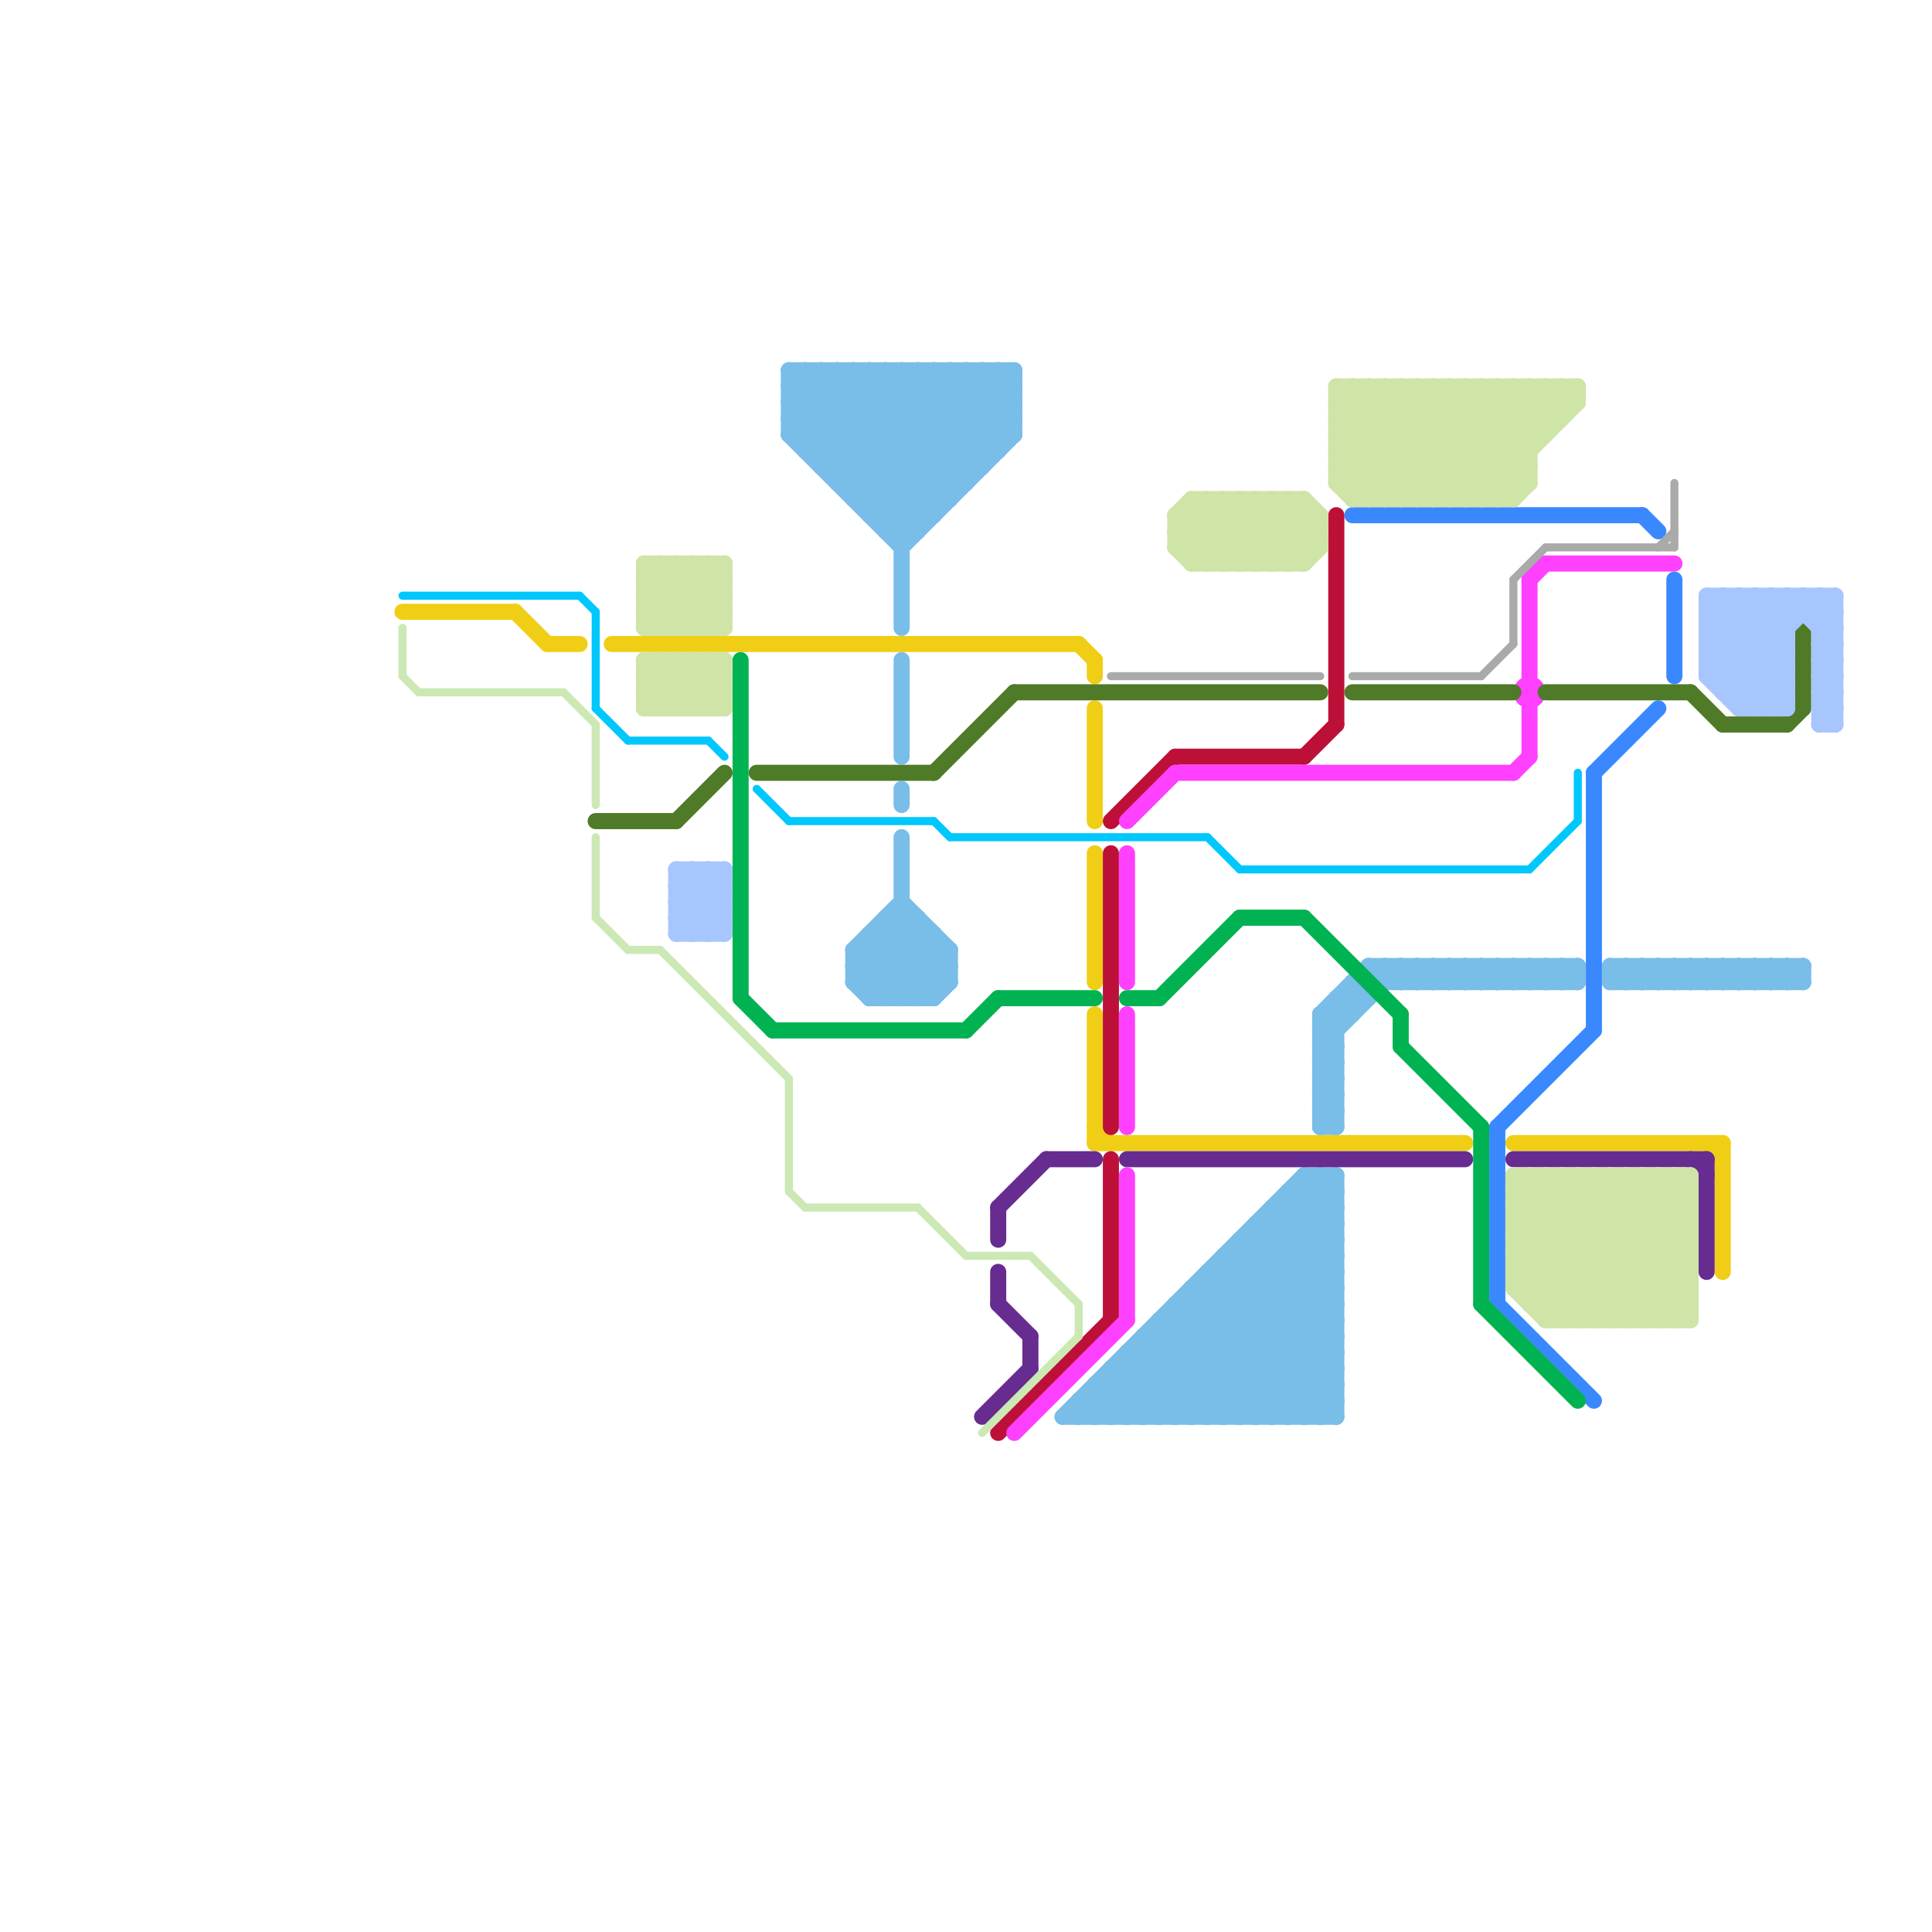 
<svg version="1.1" xmlns="http://www.w3.org/2000/svg" viewBox="0 0 120 120">
<style>text { font: 1px Helvetica; font-weight: 600; white-space: pre; dominant-baseline: central; } line { stroke-width: 1; fill: none; stroke-linecap: round; stroke-linejoin: round; } .c0 { stroke: #79bde9 } .c1 { stroke: #f0ce15 } .c2 { stroke: #662c90 } .c3 { stroke: #3a88fe } .c4 { stroke: #00b251 } .c5 { stroke: #bd1038 } .c6 { stroke: #ff40ff } .c7 { stroke: #4f7a28 } .c8 { stroke: #cfe4a7 } .c9 { stroke: #a8c6fe } .c10 { stroke: #cce8b5 } .c11 { stroke: #00c7fc } .c12 { stroke: #aaaaaa } .w2 { stroke-width: .75; }.w3 { stroke-width: .5; }.w1 { stroke-width: 1; }</style><defs><g id="cmd-cce8b5"><circle r="0.5" fill="#cce8b5"/><circle r="0.25" fill="#fff"/></g><g id="cmd-00c7fc"><circle r="0.5" fill="#00c7fc"/><circle r="0.25" fill="#fff"/></g><g id="cmd-aaaaaa"><circle r="0.5" fill="#aaaaaa"/><circle r="0.25" fill="#fff"/></g><g id="csm-00c7fc"><circle r="0.4" fill="#00c7fc"/><circle r="0.2" fill="#fff"/></g><g id="csm-cce8b5"><circle r="0.4" fill="#cce8b5"/><circle r="0.2" fill="#fff"/></g><g id="csm-aaaaaa"><circle r="0.4" fill="#aaaaaa"/><circle r="0.2" fill="#fff"/></g></defs><line class="c0 " x1="95" y1="61" x2="96" y2="60"/><line class="c0 " x1="53" y1="61" x2="59" y2="61"/><line class="c0 " x1="49" y1="23" x2="63" y2="23"/><line class="c0 " x1="58" y1="23" x2="58" y2="32"/><line class="c0 " x1="82" y1="66" x2="83" y2="66"/><line class="c0 " x1="71" y1="83" x2="83" y2="83"/><line class="c0 " x1="59" y1="59" x2="59" y2="61"/><line class="c0 " x1="73" y1="81" x2="73" y2="88"/><line class="c0 " x1="49" y1="27" x2="53" y2="23"/><line class="c0 " x1="56" y1="41" x2="56" y2="47"/><line class="c0 " x1="56" y1="56" x2="59" y2="59"/><line class="c0 " x1="72" y1="83" x2="77" y2="88"/><line class="c0 " x1="83" y1="73" x2="83" y2="88"/><line class="c0 " x1="62" y1="23" x2="62" y2="28"/><line class="c0 " x1="53" y1="31" x2="59" y2="31"/><line class="c0 " x1="88" y1="60" x2="89" y2="61"/><line class="c0 " x1="70" y1="84" x2="70" y2="88"/><line class="c0 " x1="77" y1="88" x2="83" y2="82"/><line class="c0 " x1="83" y1="62" x2="85" y2="62"/><line class="c0 " x1="86" y1="60" x2="86" y2="61"/><line class="c0 " x1="105" y1="61" x2="106" y2="60"/><line class="c0 " x1="93" y1="60" x2="94" y2="61"/><line class="c0 " x1="95" y1="60" x2="95" y2="61"/><line class="c0 " x1="102" y1="60" x2="103" y2="61"/><line class="c0 " x1="111" y1="60" x2="112" y2="61"/><line class="c0 " x1="50" y1="27" x2="54" y2="23"/><line class="c0 " x1="81" y1="73" x2="83" y2="73"/><line class="c0 " x1="92" y1="60" x2="92" y2="61"/><line class="c0 " x1="79" y1="75" x2="83" y2="75"/><line class="c0 " x1="107" y1="61" x2="108" y2="60"/><line class="c0 " x1="76" y1="78" x2="83" y2="85"/><line class="c0 " x1="53" y1="61" x2="54" y2="62"/><line class="c0 " x1="97" y1="60" x2="97" y2="61"/><line class="c0 " x1="52" y1="23" x2="59" y2="30"/><line class="c0 " x1="70" y1="84" x2="74" y2="88"/><line class="c0 " x1="82" y1="64" x2="83" y2="65"/><line class="c0 " x1="54" y1="32" x2="63" y2="23"/><line class="c0 " x1="112" y1="60" x2="112" y2="61"/><line class="c0 " x1="103" y1="60" x2="104" y2="61"/><line class="c0 " x1="51" y1="29" x2="61" y2="29"/><line class="c0 " x1="68" y1="86" x2="83" y2="86"/><line class="c0 " x1="82" y1="65" x2="83" y2="65"/><line class="c0 " x1="100" y1="61" x2="112" y2="61"/><line class="c0 " x1="75" y1="79" x2="83" y2="87"/><line class="c0 " x1="72" y1="82" x2="83" y2="82"/><line class="c0 " x1="67" y1="88" x2="82" y2="73"/><line class="c0 " x1="77" y1="78" x2="83" y2="84"/><line class="c0 " x1="54" y1="59" x2="57" y2="62"/><line class="c0 " x1="76" y1="79" x2="83" y2="86"/><line class="c0 " x1="93" y1="61" x2="94" y2="60"/><line class="c0 " x1="87" y1="60" x2="87" y2="61"/><line class="c0 " x1="109" y1="60" x2="110" y2="61"/><line class="c0 " x1="56" y1="52" x2="56" y2="62"/><line class="c0 " x1="108" y1="61" x2="109" y2="60"/><line class="c0 " x1="76" y1="78" x2="83" y2="78"/><line class="c0 " x1="81" y1="73" x2="83" y2="75"/><line class="c0 " x1="68" y1="86" x2="70" y2="88"/><line class="c0 " x1="82" y1="67" x2="83" y2="67"/><line class="c0 " x1="82" y1="69" x2="83" y2="69"/><line class="c0 " x1="73" y1="81" x2="80" y2="88"/><line class="c0 " x1="98" y1="60" x2="98" y2="61"/><line class="c0 " x1="92" y1="61" x2="93" y2="60"/><line class="c0 " x1="55" y1="23" x2="61" y2="29"/><line class="c0 " x1="55" y1="58" x2="58" y2="61"/><line class="c0 " x1="107" y1="60" x2="107" y2="61"/><line class="c0 " x1="86" y1="61" x2="98" y2="61"/><line class="c0 " x1="51" y1="28" x2="56" y2="23"/><line class="c0 " x1="71" y1="83" x2="71" y2="88"/><line class="c0 " x1="49" y1="26" x2="52" y2="23"/><line class="c0 " x1="53" y1="59" x2="56" y2="56"/><line class="c0 " x1="53" y1="60" x2="55" y2="62"/><line class="c0 " x1="89" y1="60" x2="90" y2="61"/><line class="c0 " x1="67" y1="87" x2="68" y2="88"/><line class="c0 " x1="82" y1="73" x2="83" y2="74"/><line class="c0 " x1="54" y1="23" x2="60" y2="29"/><line class="c0 " x1="50" y1="28" x2="62" y2="28"/><line class="c0 " x1="92" y1="60" x2="93" y2="61"/><line class="c0 " x1="54" y1="58" x2="58" y2="58"/><line class="c0 " x1="94" y1="61" x2="95" y2="60"/><line class="c0 " x1="50" y1="28" x2="55" y2="23"/><line class="c0 " x1="50" y1="23" x2="50" y2="28"/><line class="c0 " x1="82" y1="64" x2="84" y2="62"/><line class="c0 " x1="58" y1="62" x2="59" y2="61"/><line class="c0 " x1="74" y1="81" x2="81" y2="88"/><line class="c0 " x1="90" y1="60" x2="90" y2="61"/><line class="c0 " x1="109" y1="61" x2="110" y2="60"/><line class="c0 " x1="49" y1="27" x2="56" y2="34"/><line class="c0 " x1="106" y1="60" x2="107" y2="61"/><line class="c0 " x1="55" y1="33" x2="57" y2="33"/><line class="c0 " x1="80" y1="74" x2="83" y2="74"/><line class="c0 " x1="62" y1="23" x2="63" y2="24"/><line class="c0 " x1="79" y1="75" x2="83" y2="79"/><line class="c0 " x1="96" y1="60" x2="97" y2="61"/><line class="c0 " x1="105" y1="60" x2="106" y2="61"/><line class="c0 " x1="55" y1="23" x2="55" y2="33"/><line class="c0 " x1="111" y1="61" x2="112" y2="60"/><line class="c0 " x1="87" y1="60" x2="88" y2="61"/><line class="c0 " x1="101" y1="60" x2="101" y2="61"/><line class="c0 " x1="57" y1="23" x2="62" y2="28"/><line class="c0 " x1="68" y1="87" x2="69" y2="88"/><line class="c0 " x1="96" y1="61" x2="97" y2="60"/><line class="c0 " x1="75" y1="88" x2="83" y2="80"/><line class="c0 " x1="82" y1="65" x2="87" y2="60"/><line class="c0 " x1="82" y1="66" x2="83" y2="65"/><line class="c0 " x1="77" y1="77" x2="83" y2="77"/><line class="c0 " x1="57" y1="57" x2="57" y2="62"/><line class="c0 " x1="73" y1="82" x2="79" y2="88"/><line class="c0 " x1="107" y1="60" x2="108" y2="61"/><line class="c0 " x1="82" y1="68" x2="83" y2="68"/><line class="c0 " x1="94" y1="60" x2="94" y2="61"/><line class="c0 " x1="88" y1="60" x2="88" y2="61"/><line class="c0 " x1="82" y1="88" x2="83" y2="87"/><line class="c0 " x1="104" y1="60" x2="105" y2="61"/><line class="c0 " x1="53" y1="59" x2="59" y2="59"/><line class="c0 " x1="97" y1="61" x2="98" y2="60"/><line class="c0 " x1="70" y1="88" x2="83" y2="75"/><line class="c0 " x1="66" y1="88" x2="83" y2="88"/><line class="c0 " x1="55" y1="57" x2="57" y2="57"/><line class="c0 " x1="110" y1="60" x2="110" y2="61"/><line class="c0 " x1="53" y1="59" x2="53" y2="61"/><line class="c0 " x1="49" y1="24" x2="57" y2="32"/><line class="c0 " x1="54" y1="58" x2="54" y2="62"/><line class="c0 " x1="59" y1="23" x2="63" y2="27"/><line class="c0 " x1="87" y1="61" x2="88" y2="60"/><line class="c0 " x1="69" y1="85" x2="72" y2="88"/><line class="c0 " x1="53" y1="23" x2="53" y2="31"/><line class="c0 " x1="80" y1="74" x2="80" y2="88"/><line class="c0 " x1="54" y1="58" x2="58" y2="62"/><line class="c0 " x1="78" y1="76" x2="83" y2="81"/><line class="c0 " x1="52" y1="23" x2="52" y2="30"/><line class="c0 " x1="68" y1="86" x2="68" y2="88"/><line class="c0 " x1="56" y1="49" x2="56" y2="50"/><line class="c0 " x1="82" y1="63" x2="85" y2="60"/><line class="c0 " x1="89" y1="61" x2="90" y2="60"/><line class="c0 " x1="54" y1="62" x2="58" y2="58"/><line class="c0 " x1="58" y1="58" x2="58" y2="62"/><line class="c0 " x1="55" y1="62" x2="58" y2="59"/><line class="c0 " x1="111" y1="60" x2="111" y2="61"/><line class="c0 " x1="53" y1="31" x2="61" y2="23"/><line class="c0 " x1="55" y1="57" x2="55" y2="62"/><line class="c0 " x1="103" y1="60" x2="103" y2="61"/><line class="c0 " x1="70" y1="85" x2="73" y2="88"/><line class="c0 " x1="108" y1="60" x2="108" y2="61"/><line class="c0 " x1="49" y1="23" x2="49" y2="27"/><line class="c0 " x1="95" y1="60" x2="96" y2="61"/><line class="c0 " x1="110" y1="61" x2="111" y2="60"/><line class="c0 " x1="53" y1="61" x2="57" y2="57"/><line class="c0 " x1="82" y1="67" x2="83" y2="66"/><line class="c0 " x1="82" y1="69" x2="83" y2="68"/><line class="c0 " x1="56" y1="62" x2="59" y2="59"/><line class="c0 " x1="100" y1="61" x2="101" y2="60"/><line class="c0 " x1="79" y1="88" x2="83" y2="84"/><line class="c0 " x1="97" y1="60" x2="98" y2="61"/><line class="c0 " x1="89" y1="60" x2="89" y2="61"/><line class="c0 " x1="80" y1="75" x2="83" y2="78"/><line class="c0 " x1="109" y1="60" x2="109" y2="61"/><line class="c0 " x1="75" y1="79" x2="83" y2="79"/><line class="c0 " x1="54" y1="31" x2="62" y2="23"/><line class="c0 " x1="53" y1="30" x2="60" y2="23"/><line class="c0 " x1="76" y1="88" x2="83" y2="81"/><line class="c0 " x1="82" y1="63" x2="83" y2="64"/><line class="c0 " x1="102" y1="61" x2="103" y2="60"/><line class="c0 " x1="82" y1="65" x2="83" y2="66"/><line class="c0 " x1="49" y1="24" x2="63" y2="24"/><line class="c0 " x1="49" y1="23" x2="58" y2="32"/><line class="c0 " x1="78" y1="76" x2="83" y2="76"/><line class="c0 " x1="67" y1="87" x2="83" y2="87"/><line class="c0 " x1="77" y1="77" x2="77" y2="88"/><line class="c0 " x1="100" y1="60" x2="112" y2="60"/><line class="c0 " x1="56" y1="57" x2="59" y2="60"/><line class="c0 " x1="77" y1="77" x2="83" y2="83"/><line class="c0 " x1="75" y1="80" x2="83" y2="88"/><line class="c0 " x1="67" y1="87" x2="67" y2="88"/><line class="c0 " x1="82" y1="69" x2="83" y2="70"/><line class="c0 " x1="54" y1="62" x2="58" y2="62"/><line class="c0 " x1="91" y1="60" x2="91" y2="61"/><line class="c0 " x1="50" y1="23" x2="58" y2="31"/><line class="c0 " x1="81" y1="74" x2="83" y2="76"/><line class="c0 " x1="49" y1="25" x2="63" y2="25"/><line class="c0 " x1="100" y1="60" x2="100" y2="61"/><line class="c0 " x1="56" y1="23" x2="56" y2="39"/><line class="c0 " x1="68" y1="88" x2="83" y2="73"/><line class="c0 " x1="82" y1="70" x2="83" y2="70"/><line class="c0 " x1="69" y1="85" x2="83" y2="85"/><line class="c0 " x1="49" y1="24" x2="50" y2="23"/><line class="c0 " x1="61" y1="23" x2="63" y2="25"/><line class="c0 " x1="84" y1="61" x2="85" y2="62"/><line class="c0 " x1="56" y1="33" x2="63" y2="26"/><line class="c0 " x1="106" y1="60" x2="106" y2="61"/><line class="c0 " x1="83" y1="62" x2="83" y2="70"/><line class="c0 " x1="57" y1="62" x2="59" y2="60"/><line class="c0 " x1="71" y1="83" x2="76" y2="88"/><line class="c0 " x1="82" y1="63" x2="82" y2="70"/><line class="c0 " x1="93" y1="60" x2="93" y2="61"/><line class="c0 " x1="73" y1="81" x2="83" y2="81"/><line class="c0 " x1="54" y1="23" x2="54" y2="32"/><line class="c0 " x1="102" y1="60" x2="102" y2="61"/><line class="c0 " x1="82" y1="68" x2="83" y2="67"/><line class="c0 " x1="72" y1="82" x2="72" y2="88"/><line class="c0 " x1="76" y1="78" x2="76" y2="88"/><line class="c0 " x1="82" y1="73" x2="82" y2="88"/><line class="c0 " x1="82" y1="66" x2="83" y2="67"/><line class="c0 " x1="60" y1="23" x2="63" y2="26"/><line class="c0 " x1="86" y1="60" x2="87" y2="61"/><line class="c0 " x1="49" y1="26" x2="56" y2="33"/><line class="c0 " x1="82" y1="64" x2="83" y2="64"/><line class="c0 " x1="69" y1="85" x2="69" y2="88"/><line class="c0 " x1="71" y1="88" x2="83" y2="76"/><line class="c0 " x1="104" y1="61" x2="105" y2="60"/><line class="c0 " x1="57" y1="23" x2="57" y2="33"/><line class="c0 " x1="101" y1="60" x2="102" y2="61"/><line class="c0 " x1="72" y1="88" x2="83" y2="77"/><line class="c0 " x1="91" y1="61" x2="92" y2="60"/><line class="c0 " x1="74" y1="80" x2="82" y2="88"/><line class="c0 " x1="104" y1="60" x2="104" y2="61"/><line class="c0 " x1="53" y1="59" x2="56" y2="62"/><line class="c0 " x1="72" y1="82" x2="78" y2="88"/><line class="c0 " x1="110" y1="60" x2="111" y2="61"/><line class="c0 " x1="88" y1="61" x2="89" y2="60"/><line class="c0 " x1="79" y1="75" x2="79" y2="88"/><line class="c0 " x1="78" y1="88" x2="83" y2="83"/><line class="c0 " x1="82" y1="68" x2="83" y2="69"/><line class="c0 " x1="61" y1="23" x2="61" y2="29"/><line class="c0 " x1="85" y1="60" x2="86" y2="61"/><line class="c0 " x1="106" y1="61" x2="107" y2="60"/><line class="c0 " x1="94" y1="60" x2="95" y2="61"/><line class="c0 " x1="100" y1="60" x2="101" y2="61"/><line class="c0 " x1="80" y1="74" x2="83" y2="77"/><line class="c0 " x1="82" y1="63" x2="84" y2="63"/><line class="c0 " x1="90" y1="61" x2="91" y2="60"/><line class="c0 " x1="71" y1="84" x2="75" y2="88"/><line class="c0 " x1="53" y1="60" x2="56" y2="57"/><line class="c0 " x1="55" y1="33" x2="63" y2="25"/><line class="c0 " x1="69" y1="86" x2="71" y2="88"/><line class="c0 " x1="73" y1="88" x2="83" y2="78"/><line class="c0 " x1="59" y1="23" x2="59" y2="31"/><line class="c0 " x1="66" y1="88" x2="81" y2="73"/><line class="c0 " x1="55" y1="57" x2="59" y2="61"/><line class="c0 " x1="74" y1="80" x2="83" y2="80"/><line class="c0 " x1="52" y1="29" x2="58" y2="23"/><line class="c0 " x1="49" y1="27" x2="63" y2="27"/><line class="c0 " x1="63" y1="23" x2="63" y2="27"/><line class="c0 " x1="56" y1="34" x2="63" y2="27"/><line class="c0 " x1="101" y1="61" x2="102" y2="60"/><line class="c0 " x1="108" y1="60" x2="109" y2="61"/><line class="c0 " x1="79" y1="76" x2="83" y2="80"/><line class="c0 " x1="51" y1="23" x2="59" y2="31"/><line class="c0 " x1="83" y1="62" x2="84" y2="63"/><line class="c0 " x1="78" y1="77" x2="83" y2="82"/><line class="c0 " x1="81" y1="73" x2="81" y2="88"/><line class="c0 " x1="82" y1="67" x2="83" y2="68"/><line class="c0 " x1="52" y1="30" x2="59" y2="23"/><line class="c0 " x1="51" y1="29" x2="57" y2="23"/><line class="c0 " x1="52" y1="30" x2="60" y2="30"/><line class="c0 " x1="96" y1="60" x2="96" y2="61"/><line class="c0 " x1="105" y1="60" x2="105" y2="61"/><line class="c0 " x1="84" y1="61" x2="84" y2="63"/><line class="c0 " x1="51" y1="23" x2="51" y2="29"/><line class="c0 " x1="81" y1="88" x2="83" y2="86"/><line class="c0 " x1="49" y1="25" x2="57" y2="33"/><line class="c0 " x1="80" y1="88" x2="83" y2="85"/><line class="c0 " x1="90" y1="60" x2="91" y2="61"/><line class="c0 " x1="74" y1="80" x2="74" y2="88"/><line class="c0 " x1="78" y1="76" x2="78" y2="88"/><line class="c0 " x1="49" y1="25" x2="51" y2="23"/><line class="c0 " x1="103" y1="61" x2="104" y2="60"/><line class="c0 " x1="54" y1="61" x2="57" y2="58"/><line class="c0 " x1="54" y1="32" x2="58" y2="32"/><line class="c0 " x1="53" y1="23" x2="60" y2="30"/><line class="c0 " x1="70" y1="84" x2="83" y2="84"/><line class="c0 " x1="74" y1="88" x2="83" y2="79"/><line class="c0 " x1="53" y1="60" x2="59" y2="60"/><line class="c0 " x1="55" y1="32" x2="63" y2="24"/><line class="c0 " x1="75" y1="79" x2="75" y2="88"/><line class="c0 " x1="60" y1="23" x2="60" y2="30"/><line class="c0 " x1="82" y1="70" x2="83" y2="69"/><line class="c0 " x1="91" y1="60" x2="92" y2="61"/><line class="c0 " x1="58" y1="23" x2="62" y2="27"/><line class="c0 " x1="69" y1="88" x2="83" y2="74"/><line class="c0 " x1="56" y1="23" x2="61" y2="28"/><line class="c0 " x1="85" y1="60" x2="98" y2="60"/><line class="c0 " x1="49" y1="26" x2="63" y2="26"/><line class="c1 " x1="25" y1="38" x2="32" y2="38"/><line class="c1 " x1="67" y1="40" x2="68" y2="41"/><line class="c1 " x1="107" y1="71" x2="107" y2="79"/><line class="c1 " x1="106" y1="71" x2="107" y2="72"/><line class="c1 " x1="32" y1="38" x2="34" y2="40"/><line class="c1 " x1="68" y1="63" x2="68" y2="71"/><line class="c1 " x1="68" y1="41" x2="68" y2="42"/><line class="c1 " x1="68" y1="44" x2="68" y2="51"/><line class="c1 " x1="68" y1="53" x2="68" y2="61"/><line class="c1 " x1="68" y1="70" x2="69" y2="71"/><line class="c1 " x1="34" y1="40" x2="36" y2="40"/><line class="c1 " x1="68" y1="71" x2="91" y2="71"/><line class="c1 " x1="94" y1="71" x2="107" y2="71"/><line class="c1 " x1="38" y1="40" x2="67" y2="40"/><line class="c2 " x1="106" y1="72" x2="106" y2="79"/><line class="c2 " x1="62" y1="75" x2="65" y2="72"/><line class="c2 " x1="94" y1="72" x2="106" y2="72"/><line class="c2 " x1="64" y1="83" x2="64" y2="85"/><line class="c2 " x1="105" y1="72" x2="106" y2="73"/><line class="c2 " x1="65" y1="72" x2="68" y2="72"/><line class="c2 " x1="62" y1="79" x2="62" y2="81"/><line class="c2 " x1="70" y1="72" x2="91" y2="72"/><line class="c2 " x1="62" y1="75" x2="62" y2="77"/><line class="c2 " x1="62" y1="81" x2="64" y2="83"/><line class="c2 " x1="61" y1="88" x2="64" y2="85"/><line class="c3 " x1="93" y1="70" x2="93" y2="81"/><line class="c3 " x1="99" y1="48" x2="99" y2="64"/><line class="c3 " x1="99" y1="48" x2="103" y2="44"/><line class="c3 " x1="84" y1="32" x2="102" y2="32"/><line class="c3 " x1="93" y1="81" x2="99" y2="87"/><line class="c3 " x1="102" y1="32" x2="103" y2="33"/><line class="c3 " x1="104" y1="36" x2="104" y2="42"/><line class="c3 " x1="93" y1="70" x2="99" y2="64"/><line class="c4 " x1="60" y1="64" x2="62" y2="62"/><line class="c4 " x1="48" y1="64" x2="60" y2="64"/><line class="c4 " x1="62" y1="62" x2="68" y2="62"/><line class="c4 " x1="87" y1="63" x2="87" y2="65"/><line class="c4 " x1="46" y1="41" x2="46" y2="62"/><line class="c4 " x1="92" y1="70" x2="92" y2="81"/><line class="c4 " x1="87" y1="65" x2="92" y2="70"/><line class="c4 " x1="70" y1="62" x2="72" y2="62"/><line class="c4 " x1="46" y1="62" x2="48" y2="64"/><line class="c4 " x1="72" y1="62" x2="77" y2="57"/><line class="c4 " x1="77" y1="57" x2="81" y2="57"/><line class="c4 " x1="92" y1="81" x2="98" y2="87"/><line class="c4 " x1="81" y1="57" x2="87" y2="63"/><line class="c5 " x1="69" y1="72" x2="69" y2="82"/><line class="c5 " x1="62" y1="89" x2="69" y2="82"/><line class="c5 " x1="69" y1="53" x2="69" y2="70"/><line class="c5 " x1="81" y1="47" x2="83" y2="45"/><line class="c5 " x1="83" y1="32" x2="83" y2="45"/><line class="c5 " x1="69" y1="51" x2="73" y2="47"/><line class="c5 " x1="73" y1="47" x2="81" y2="47"/><line class="c6 " x1="94" y1="48" x2="95" y2="47"/><line class="c6 " x1="96" y1="35" x2="104" y2="35"/><line class="c6 " x1="70" y1="63" x2="70" y2="70"/><line class="c6 " x1="95" y1="44" x2="95" y2="47"/><line class="c6 " x1="63" y1="89" x2="70" y2="82"/><line class="c6 " x1="73" y1="48" x2="94" y2="48"/><line class="c6 " x1="70" y1="53" x2="70" y2="61"/><line class="c6 " x1="70" y1="73" x2="70" y2="82"/><line class="c6 " x1="95" y1="36" x2="95" y2="42"/><line class="c6 " x1="70" y1="51" x2="73" y2="48"/><line class="c6 " x1="95" y1="36" x2="96" y2="35"/><circle cx="95" cy="43" r="1" fill="#ff40ff" /><line class="c7 " x1="111" y1="45" x2="112" y2="44"/><line class="c7 " x1="84" y1="43" x2="94" y2="43"/><line class="c7 " x1="96" y1="43" x2="105" y2="43"/><line class="c7 " x1="112" y1="39" x2="112" y2="44"/><line class="c7 " x1="58" y1="48" x2="63" y2="43"/><line class="c7 " x1="37" y1="51" x2="42" y2="51"/><line class="c7 " x1="47" y1="48" x2="58" y2="48"/><line class="c7 " x1="42" y1="51" x2="45" y2="48"/><line class="c7 " x1="105" y1="43" x2="107" y2="45"/><line class="c7 " x1="107" y1="45" x2="111" y2="45"/><line class="c7 " x1="63" y1="43" x2="82" y2="43"/><line class="c8 " x1="83" y1="26" x2="88" y2="31"/><line class="c8 " x1="88" y1="31" x2="95" y2="24"/><line class="c8 " x1="83" y1="24" x2="98" y2="24"/><line class="c8 " x1="86" y1="24" x2="86" y2="31"/><line class="c8 " x1="83" y1="27" x2="96" y2="27"/><line class="c8 " x1="83" y1="29" x2="85" y2="31"/><line class="c8 " x1="40" y1="39" x2="44" y2="35"/><line class="c8 " x1="94" y1="80" x2="101" y2="73"/><line class="c8 " x1="73" y1="32" x2="76" y2="35"/><line class="c8 " x1="40" y1="36" x2="45" y2="36"/><line class="c8 " x1="96" y1="81" x2="104" y2="73"/><line class="c8 " x1="40" y1="38" x2="45" y2="38"/><line class="c8 " x1="94" y1="80" x2="105" y2="80"/><line class="c8 " x1="43" y1="39" x2="45" y2="37"/><line class="c8 " x1="40" y1="35" x2="45" y2="35"/><line class="c8 " x1="76" y1="31" x2="80" y2="35"/><line class="c8 " x1="103" y1="73" x2="105" y2="75"/><line class="c8 " x1="87" y1="24" x2="87" y2="31"/><line class="c8 " x1="104" y1="73" x2="104" y2="82"/><line class="c8 " x1="74" y1="32" x2="77" y2="35"/><line class="c8 " x1="76" y1="35" x2="80" y2="31"/><line class="c8 " x1="73" y1="32" x2="82" y2="32"/><line class="c8 " x1="40" y1="37" x2="42" y2="39"/><line class="c8 " x1="91" y1="31" x2="98" y2="24"/><line class="c8 " x1="42" y1="41" x2="45" y2="44"/><line class="c8 " x1="105" y1="73" x2="105" y2="82"/><line class="c8 " x1="85" y1="31" x2="92" y2="24"/><line class="c8 " x1="40" y1="43" x2="41" y2="44"/><line class="c8 " x1="75" y1="31" x2="79" y2="35"/><line class="c8 " x1="102" y1="82" x2="105" y2="79"/><line class="c8 " x1="84" y1="31" x2="94" y2="31"/><line class="c8 " x1="94" y1="79" x2="97" y2="82"/><line class="c8 " x1="94" y1="74" x2="105" y2="74"/><line class="c8 " x1="94" y1="74" x2="95" y2="73"/><line class="c8 " x1="75" y1="35" x2="79" y2="31"/><line class="c8 " x1="94" y1="78" x2="99" y2="73"/><line class="c8 " x1="77" y1="31" x2="81" y2="35"/><line class="c8 " x1="78" y1="31" x2="78" y2="35"/><line class="c8 " x1="73" y1="34" x2="82" y2="34"/><line class="c8 " x1="80" y1="31" x2="82" y2="33"/><line class="c8 " x1="85" y1="24" x2="92" y2="31"/><line class="c8 " x1="83" y1="30" x2="89" y2="24"/><line class="c8 " x1="96" y1="82" x2="105" y2="73"/><line class="c8 " x1="83" y1="25" x2="98" y2="25"/><line class="c8 " x1="96" y1="82" x2="105" y2="82"/><line class="c8 " x1="77" y1="35" x2="81" y2="31"/><line class="c8 " x1="83" y1="25" x2="89" y2="31"/><line class="c8 " x1="84" y1="24" x2="91" y2="31"/><line class="c8 " x1="73" y1="33" x2="75" y2="35"/><line class="c8 " x1="93" y1="24" x2="93" y2="31"/><line class="c8 " x1="81" y1="31" x2="82" y2="32"/><line class="c8 " x1="94" y1="77" x2="105" y2="77"/><line class="c8 " x1="43" y1="35" x2="43" y2="39"/><line class="c8 " x1="94" y1="79" x2="105" y2="79"/><line class="c8 " x1="40" y1="42" x2="41" y2="41"/><line class="c8 " x1="101" y1="73" x2="101" y2="82"/><line class="c8 " x1="74" y1="34" x2="77" y2="31"/><line class="c8 " x1="79" y1="31" x2="82" y2="34"/><line class="c8 " x1="86" y1="24" x2="93" y2="31"/><line class="c8 " x1="90" y1="24" x2="90" y2="31"/><line class="c8 " x1="83" y1="24" x2="83" y2="30"/><line class="c8 " x1="97" y1="24" x2="97" y2="26"/><line class="c8 " x1="42" y1="35" x2="42" y2="39"/><line class="c8 " x1="40" y1="41" x2="43" y2="44"/><line class="c8 " x1="40" y1="41" x2="45" y2="41"/><line class="c8 " x1="94" y1="75" x2="96" y2="73"/><line class="c8 " x1="40" y1="43" x2="45" y2="43"/><line class="c8 " x1="40" y1="38" x2="43" y2="35"/><line class="c8 " x1="92" y1="31" x2="98" y2="25"/><line class="c8 " x1="94" y1="79" x2="100" y2="73"/><line class="c8 " x1="94" y1="77" x2="99" y2="82"/><line class="c8 " x1="74" y1="31" x2="81" y2="31"/><line class="c8 " x1="95" y1="73" x2="104" y2="82"/><line class="c8 " x1="43" y1="44" x2="45" y2="42"/><line class="c8 " x1="44" y1="35" x2="44" y2="39"/><line class="c8 " x1="76" y1="31" x2="76" y2="35"/><line class="c8 " x1="94" y1="73" x2="94" y2="80"/><line class="c8 " x1="98" y1="24" x2="98" y2="25"/><line class="c8 " x1="44" y1="44" x2="45" y2="43"/><line class="c8 " x1="73" y1="33" x2="82" y2="33"/><line class="c8 " x1="75" y1="31" x2="75" y2="35"/><line class="c8 " x1="89" y1="24" x2="95" y2="30"/><line class="c8 " x1="44" y1="41" x2="45" y2="42"/><line class="c8 " x1="94" y1="31" x2="95" y2="30"/><line class="c8 " x1="89" y1="31" x2="96" y2="24"/><line class="c8 " x1="43" y1="41" x2="45" y2="43"/><line class="c8 " x1="96" y1="24" x2="96" y2="27"/><line class="c8 " x1="88" y1="24" x2="94" y2="30"/><line class="c8 " x1="77" y1="31" x2="77" y2="35"/><line class="c8 " x1="95" y1="81" x2="105" y2="81"/><line class="c8 " x1="94" y1="74" x2="102" y2="82"/><line class="c8 " x1="97" y1="73" x2="97" y2="82"/><line class="c8 " x1="95" y1="24" x2="95" y2="30"/><line class="c8 " x1="83" y1="25" x2="84" y2="24"/><line class="c8 " x1="96" y1="73" x2="96" y2="82"/><line class="c8 " x1="83" y1="26" x2="97" y2="26"/><line class="c8 " x1="95" y1="80" x2="102" y2="73"/><line class="c8 " x1="101" y1="73" x2="105" y2="77"/><line class="c8 " x1="83" y1="27" x2="86" y2="24"/><line class="c8 " x1="98" y1="73" x2="98" y2="82"/><line class="c8 " x1="78" y1="31" x2="81" y2="34"/><line class="c8 " x1="89" y1="24" x2="89" y2="31"/><line class="c8 " x1="94" y1="76" x2="105" y2="76"/><line class="c8 " x1="88" y1="24" x2="88" y2="31"/><line class="c8 " x1="41" y1="44" x2="44" y2="41"/><line class="c8 " x1="80" y1="31" x2="80" y2="35"/><line class="c8 " x1="83" y1="28" x2="86" y2="31"/><line class="c8 " x1="40" y1="37" x2="45" y2="37"/><line class="c8 " x1="79" y1="31" x2="79" y2="35"/><line class="c8 " x1="83" y1="29" x2="88" y2="24"/><line class="c8 " x1="94" y1="76" x2="100" y2="82"/><line class="c8 " x1="41" y1="41" x2="41" y2="44"/><line class="c8 " x1="98" y1="82" x2="105" y2="75"/><line class="c8 " x1="42" y1="39" x2="45" y2="36"/><line class="c8 " x1="78" y1="35" x2="81" y2="32"/><line class="c8 " x1="84" y1="31" x2="91" y2="24"/><line class="c8 " x1="81" y1="31" x2="81" y2="35"/><line class="c8 " x1="73" y1="34" x2="76" y2="31"/><line class="c8 " x1="87" y1="31" x2="94" y2="24"/><line class="c8 " x1="97" y1="73" x2="105" y2="81"/><line class="c8 " x1="94" y1="76" x2="97" y2="73"/><line class="c8 " x1="94" y1="73" x2="105" y2="73"/><line class="c8 " x1="40" y1="41" x2="40" y2="44"/><line class="c8 " x1="91" y1="24" x2="91" y2="31"/><line class="c8 " x1="94" y1="75" x2="105" y2="75"/><line class="c8 " x1="100" y1="73" x2="100" y2="82"/><line class="c8 " x1="87" y1="24" x2="94" y2="31"/><line class="c8 " x1="90" y1="24" x2="95" y2="29"/><line class="c8 " x1="99" y1="73" x2="105" y2="79"/><line class="c8 " x1="79" y1="35" x2="82" y2="32"/><line class="c8 " x1="40" y1="42" x2="42" y2="44"/><line class="c8 " x1="44" y1="39" x2="45" y2="38"/><line class="c8 " x1="80" y1="35" x2="82" y2="33"/><line class="c8 " x1="96" y1="73" x2="105" y2="82"/><line class="c8 " x1="101" y1="82" x2="105" y2="78"/><line class="c8 " x1="40" y1="35" x2="44" y2="39"/><line class="c8 " x1="40" y1="39" x2="45" y2="39"/><line class="c8 " x1="45" y1="35" x2="45" y2="39"/><line class="c8 " x1="100" y1="73" x2="105" y2="78"/><line class="c8 " x1="74" y1="35" x2="81" y2="35"/><line class="c8 " x1="92" y1="24" x2="92" y2="31"/><line class="c8 " x1="83" y1="30" x2="84" y2="31"/><line class="c8 " x1="92" y1="24" x2="95" y2="27"/><line class="c8 " x1="96" y1="24" x2="97" y2="25"/><line class="c8 " x1="90" y1="31" x2="97" y2="24"/><line class="c8 " x1="85" y1="24" x2="85" y2="31"/><line class="c8 " x1="83" y1="26" x2="85" y2="24"/><line class="c8 " x1="94" y1="24" x2="94" y2="31"/><line class="c8 " x1="40" y1="42" x2="45" y2="42"/><line class="c8 " x1="41" y1="41" x2="44" y2="44"/><line class="c8 " x1="94" y1="75" x2="101" y2="82"/><line class="c8 " x1="82" y1="32" x2="82" y2="34"/><line class="c8 " x1="95" y1="81" x2="103" y2="73"/><line class="c8 " x1="93" y1="24" x2="96" y2="27"/><line class="c8 " x1="41" y1="39" x2="45" y2="35"/><line class="c8 " x1="45" y1="41" x2="45" y2="44"/><line class="c8 " x1="42" y1="44" x2="45" y2="41"/><line class="c8 " x1="42" y1="41" x2="42" y2="44"/><line class="c8 " x1="42" y1="35" x2="45" y2="38"/><line class="c8 " x1="81" y1="35" x2="82" y2="34"/><line class="c8 " x1="103" y1="82" x2="105" y2="80"/><line class="c8 " x1="83" y1="27" x2="87" y2="31"/><line class="c8 " x1="94" y1="78" x2="98" y2="82"/><line class="c8 " x1="73" y1="33" x2="75" y2="31"/><line class="c8 " x1="74" y1="31" x2="78" y2="35"/><line class="c8 " x1="40" y1="36" x2="43" y2="39"/><line class="c8 " x1="94" y1="78" x2="105" y2="78"/><line class="c8 " x1="44" y1="41" x2="44" y2="44"/><line class="c8 " x1="99" y1="73" x2="99" y2="82"/><line class="c8 " x1="74" y1="35" x2="78" y2="31"/><line class="c8 " x1="97" y1="82" x2="105" y2="74"/><line class="c8 " x1="98" y1="73" x2="105" y2="80"/><line class="c8 " x1="40" y1="35" x2="40" y2="39"/><line class="c8 " x1="94" y1="73" x2="103" y2="82"/><line class="c8 " x1="83" y1="29" x2="95" y2="29"/><line class="c8 " x1="102" y1="73" x2="105" y2="76"/><line class="c8 " x1="73" y1="32" x2="74" y2="31"/><line class="c8 " x1="83" y1="24" x2="90" y2="31"/><line class="c8 " x1="40" y1="36" x2="41" y2="35"/><line class="c8 " x1="94" y1="77" x2="98" y2="73"/><line class="c8 " x1="93" y1="31" x2="95" y2="29"/><line class="c8 " x1="104" y1="73" x2="105" y2="74"/><line class="c8 " x1="86" y1="31" x2="93" y2="24"/><line class="c8 " x1="104" y1="82" x2="105" y2="81"/><line class="c8 " x1="41" y1="35" x2="41" y2="39"/><line class="c8 " x1="43" y1="35" x2="45" y2="37"/><line class="c8 " x1="91" y1="24" x2="95" y2="28"/><line class="c8 " x1="94" y1="24" x2="96" y2="26"/><line class="c8 " x1="40" y1="44" x2="43" y2="41"/><line class="c8 " x1="95" y1="73" x2="95" y2="81"/><line class="c8 " x1="94" y1="80" x2="96" y2="82"/><line class="c8 " x1="40" y1="44" x2="45" y2="44"/><line class="c8 " x1="40" y1="38" x2="41" y2="39"/><line class="c8 " x1="44" y1="35" x2="45" y2="36"/><line class="c8 " x1="102" y1="73" x2="102" y2="82"/><line class="c8 " x1="40" y1="37" x2="42" y2="35"/><line class="c8 " x1="95" y1="24" x2="97" y2="26"/><line class="c8 " x1="74" y1="31" x2="74" y2="35"/><line class="c8 " x1="73" y1="32" x2="73" y2="34"/><line class="c8 " x1="43" y1="41" x2="43" y2="44"/><line class="c8 " x1="84" y1="30" x2="90" y2="24"/><line class="c8 " x1="103" y1="73" x2="103" y2="82"/><line class="c8 " x1="83" y1="28" x2="95" y2="28"/><line class="c8 " x1="41" y1="35" x2="45" y2="39"/><line class="c8 " x1="97" y1="24" x2="98" y2="25"/><line class="c8 " x1="83" y1="30" x2="95" y2="30"/><line class="c8 " x1="83" y1="28" x2="87" y2="24"/><line class="c8 " x1="84" y1="24" x2="84" y2="31"/><line class="c8 " x1="100" y1="82" x2="105" y2="77"/><line class="c8 " x1="99" y1="82" x2="105" y2="76"/><line class="c8 " x1="40" y1="43" x2="42" y2="41"/><line class="c8 " x1="73" y1="34" x2="74" y2="35"/><line class="c9 " x1="113" y1="38" x2="114" y2="37"/><line class="c9 " x1="109" y1="44" x2="111" y2="42"/><line class="c9 " x1="110" y1="44" x2="111" y2="43"/><line class="c9 " x1="113" y1="37" x2="113" y2="45"/><line class="c9 " x1="114" y1="37" x2="114" y2="45"/><line class="c9 " x1="107" y1="37" x2="111" y2="41"/><line class="c9 " x1="113" y1="39" x2="114" y2="38"/><line class="c9 " x1="42" y1="54" x2="45" y2="54"/><line class="c9 " x1="42" y1="58" x2="45" y2="55"/><line class="c9 " x1="42" y1="56" x2="45" y2="56"/><line class="c9 " x1="113" y1="41" x2="114" y2="41"/><line class="c9 " x1="109" y1="37" x2="109" y2="44"/><line class="c9 " x1="108" y1="44" x2="111" y2="44"/><line class="c9 " x1="106" y1="40" x2="110" y2="44"/><line class="c9 " x1="44" y1="54" x2="44" y2="58"/><line class="c9 " x1="42" y1="57" x2="45" y2="54"/><line class="c9 " x1="106" y1="41" x2="109" y2="44"/><line class="c9 " x1="106" y1="41" x2="111" y2="41"/><line class="c9 " x1="111" y1="37" x2="111" y2="44"/><line class="c9 " x1="43" y1="58" x2="45" y2="56"/><line class="c9 " x1="42" y1="55" x2="43" y2="54"/><line class="c9 " x1="108" y1="43" x2="111" y2="40"/><line class="c9 " x1="113" y1="44" x2="114" y2="43"/><line class="c9 " x1="110" y1="37" x2="111" y2="38"/><line class="c9 " x1="112" y1="37" x2="112" y2="38"/><line class="c9 " x1="113" y1="40" x2="114" y2="40"/><line class="c9 " x1="113" y1="42" x2="114" y2="42"/><line class="c9 " x1="106" y1="39" x2="108" y2="37"/><line class="c9 " x1="107" y1="37" x2="107" y2="43"/><line class="c9 " x1="113" y1="44" x2="114" y2="45"/><line class="c9 " x1="106" y1="41" x2="110" y2="37"/><line class="c9 " x1="109" y1="37" x2="111" y2="39"/><line class="c9 " x1="110" y1="37" x2="110" y2="44"/><line class="c9 " x1="106" y1="37" x2="111" y2="42"/><line class="c9 " x1="106" y1="39" x2="111" y2="44"/><line class="c9 " x1="106" y1="40" x2="111" y2="40"/><line class="c9 " x1="42" y1="55" x2="45" y2="58"/><line class="c9 " x1="108" y1="37" x2="111" y2="40"/><line class="c9 " x1="112" y1="37" x2="114" y2="39"/><line class="c9 " x1="108" y1="37" x2="108" y2="44"/><line class="c9 " x1="113" y1="41" x2="114" y2="40"/><line class="c9 " x1="111" y1="37" x2="114" y2="40"/><line class="c9 " x1="113" y1="43" x2="114" y2="43"/><line class="c9 " x1="113" y1="45" x2="114" y2="45"/><line class="c9 " x1="113" y1="37" x2="114" y2="38"/><line class="c9 " x1="107" y1="43" x2="111" y2="43"/><line class="c9 " x1="106" y1="39" x2="111" y2="39"/><line class="c9 " x1="42" y1="57" x2="43" y2="58"/><line class="c9 " x1="42" y1="54" x2="42" y2="58"/><line class="c9 " x1="42" y1="56" x2="44" y2="54"/><line class="c9 " x1="106" y1="40" x2="109" y2="37"/><line class="c9 " x1="113" y1="40" x2="114" y2="39"/><line class="c9 " x1="113" y1="42" x2="114" y2="41"/><line class="c9 " x1="106" y1="38" x2="107" y2="37"/><line class="c9 " x1="42" y1="55" x2="45" y2="55"/><line class="c9 " x1="108" y1="44" x2="111" y2="41"/><line class="c9 " x1="106" y1="42" x2="108" y2="44"/><line class="c9 " x1="42" y1="57" x2="45" y2="57"/><line class="c9 " x1="113" y1="40" x2="114" y2="41"/><line class="c9 " x1="113" y1="42" x2="114" y2="43"/><line class="c9 " x1="44" y1="58" x2="45" y2="57"/><line class="c9 " x1="113" y1="39" x2="114" y2="39"/><line class="c9 " x1="106" y1="42" x2="111" y2="42"/><line class="c9 " x1="44" y1="54" x2="45" y2="55"/><line class="c9 " x1="42" y1="56" x2="44" y2="58"/><line class="c9 " x1="107" y1="43" x2="113" y2="37"/><line class="c9 " x1="106" y1="38" x2="114" y2="38"/><line class="c9 " x1="113" y1="43" x2="114" y2="42"/><line class="c9 " x1="43" y1="54" x2="43" y2="58"/><line class="c9 " x1="113" y1="45" x2="114" y2="44"/><line class="c9 " x1="113" y1="41" x2="114" y2="42"/><line class="c9 " x1="42" y1="54" x2="45" y2="57"/><line class="c9 " x1="42" y1="58" x2="45" y2="58"/><line class="c9 " x1="107" y1="42" x2="112" y2="37"/><line class="c9 " x1="113" y1="43" x2="114" y2="44"/><line class="c9 " x1="106" y1="42" x2="111" y2="37"/><line class="c9 " x1="113" y1="44" x2="114" y2="44"/><line class="c9 " x1="106" y1="37" x2="114" y2="37"/><line class="c9 " x1="106" y1="37" x2="106" y2="42"/><line class="c9 " x1="106" y1="38" x2="111" y2="43"/><line class="c9 " x1="45" y1="54" x2="45" y2="58"/><line class="c9 " x1="43" y1="54" x2="45" y2="56"/><line class="c10 w3" x1="64" y1="78" x2="67" y2="81"/><line class="c10 w3" x1="25" y1="42" x2="26" y2="43"/><line class="c10 w3" x1="49" y1="74" x2="50" y2="75"/><line class="c10 w3" x1="61" y1="89" x2="67" y2="83"/><line class="c10 w3" x1="26" y1="43" x2="35" y2="43"/><line class="c10 w3" x1="37" y1="52" x2="37" y2="57"/><line class="c10 w3" x1="39" y1="59" x2="41" y2="59"/><line class="c10 w3" x1="60" y1="78" x2="64" y2="78"/><line class="c10 w3" x1="50" y1="75" x2="57" y2="75"/><line class="c10 w3" x1="41" y1="59" x2="49" y2="67"/><line class="c10 w3" x1="67" y1="81" x2="67" y2="83"/><line class="c10 w3" x1="37" y1="57" x2="39" y2="59"/><line class="c10 w3" x1="25" y1="39" x2="25" y2="42"/><line class="c10 w3" x1="57" y1="75" x2="60" y2="78"/><line class="c10 w3" x1="37" y1="45" x2="37" y2="50"/><line class="c10 w3" x1="35" y1="43" x2="37" y2="45"/><line class="c10 w3" x1="49" y1="67" x2="49" y2="74"/><line class="c11 w3" x1="58" y1="51" x2="59" y2="52"/><line class="c11 w3" x1="37" y1="44" x2="39" y2="46"/><line class="c11 w3" x1="44" y1="46" x2="45" y2="47"/><line class="c11 w3" x1="98" y1="48" x2="98" y2="51"/><line class="c11 w3" x1="37" y1="38" x2="37" y2="44"/><line class="c11 w3" x1="95" y1="54" x2="98" y2="51"/><line class="c11 w3" x1="47" y1="49" x2="49" y2="51"/><line class="c11 w3" x1="25" y1="37" x2="36" y2="37"/><line class="c11 w3" x1="75" y1="52" x2="77" y2="54"/><line class="c11 w3" x1="39" y1="46" x2="44" y2="46"/><line class="c11 w3" x1="49" y1="51" x2="58" y2="51"/><line class="c11 w3" x1="77" y1="54" x2="95" y2="54"/><line class="c11 w3" x1="59" y1="52" x2="75" y2="52"/><line class="c11 w3" x1="36" y1="37" x2="37" y2="38"/><line class="c12 w3" x1="92" y1="42" x2="94" y2="40"/><line class="c12 w3" x1="94" y1="36" x2="94" y2="40"/><line class="c12 w3" x1="103" y1="34" x2="104" y2="33"/><line class="c12 w3" x1="104" y1="30" x2="104" y2="34"/><line class="c12 w3" x1="96" y1="34" x2="104" y2="34"/><line class="c12 w3" x1="69" y1="42" x2="82" y2="42"/><line class="c12 w3" x1="94" y1="36" x2="96" y2="34"/><line class="c12 w3" x1="84" y1="42" x2="92" y2="42"/>
</svg>
